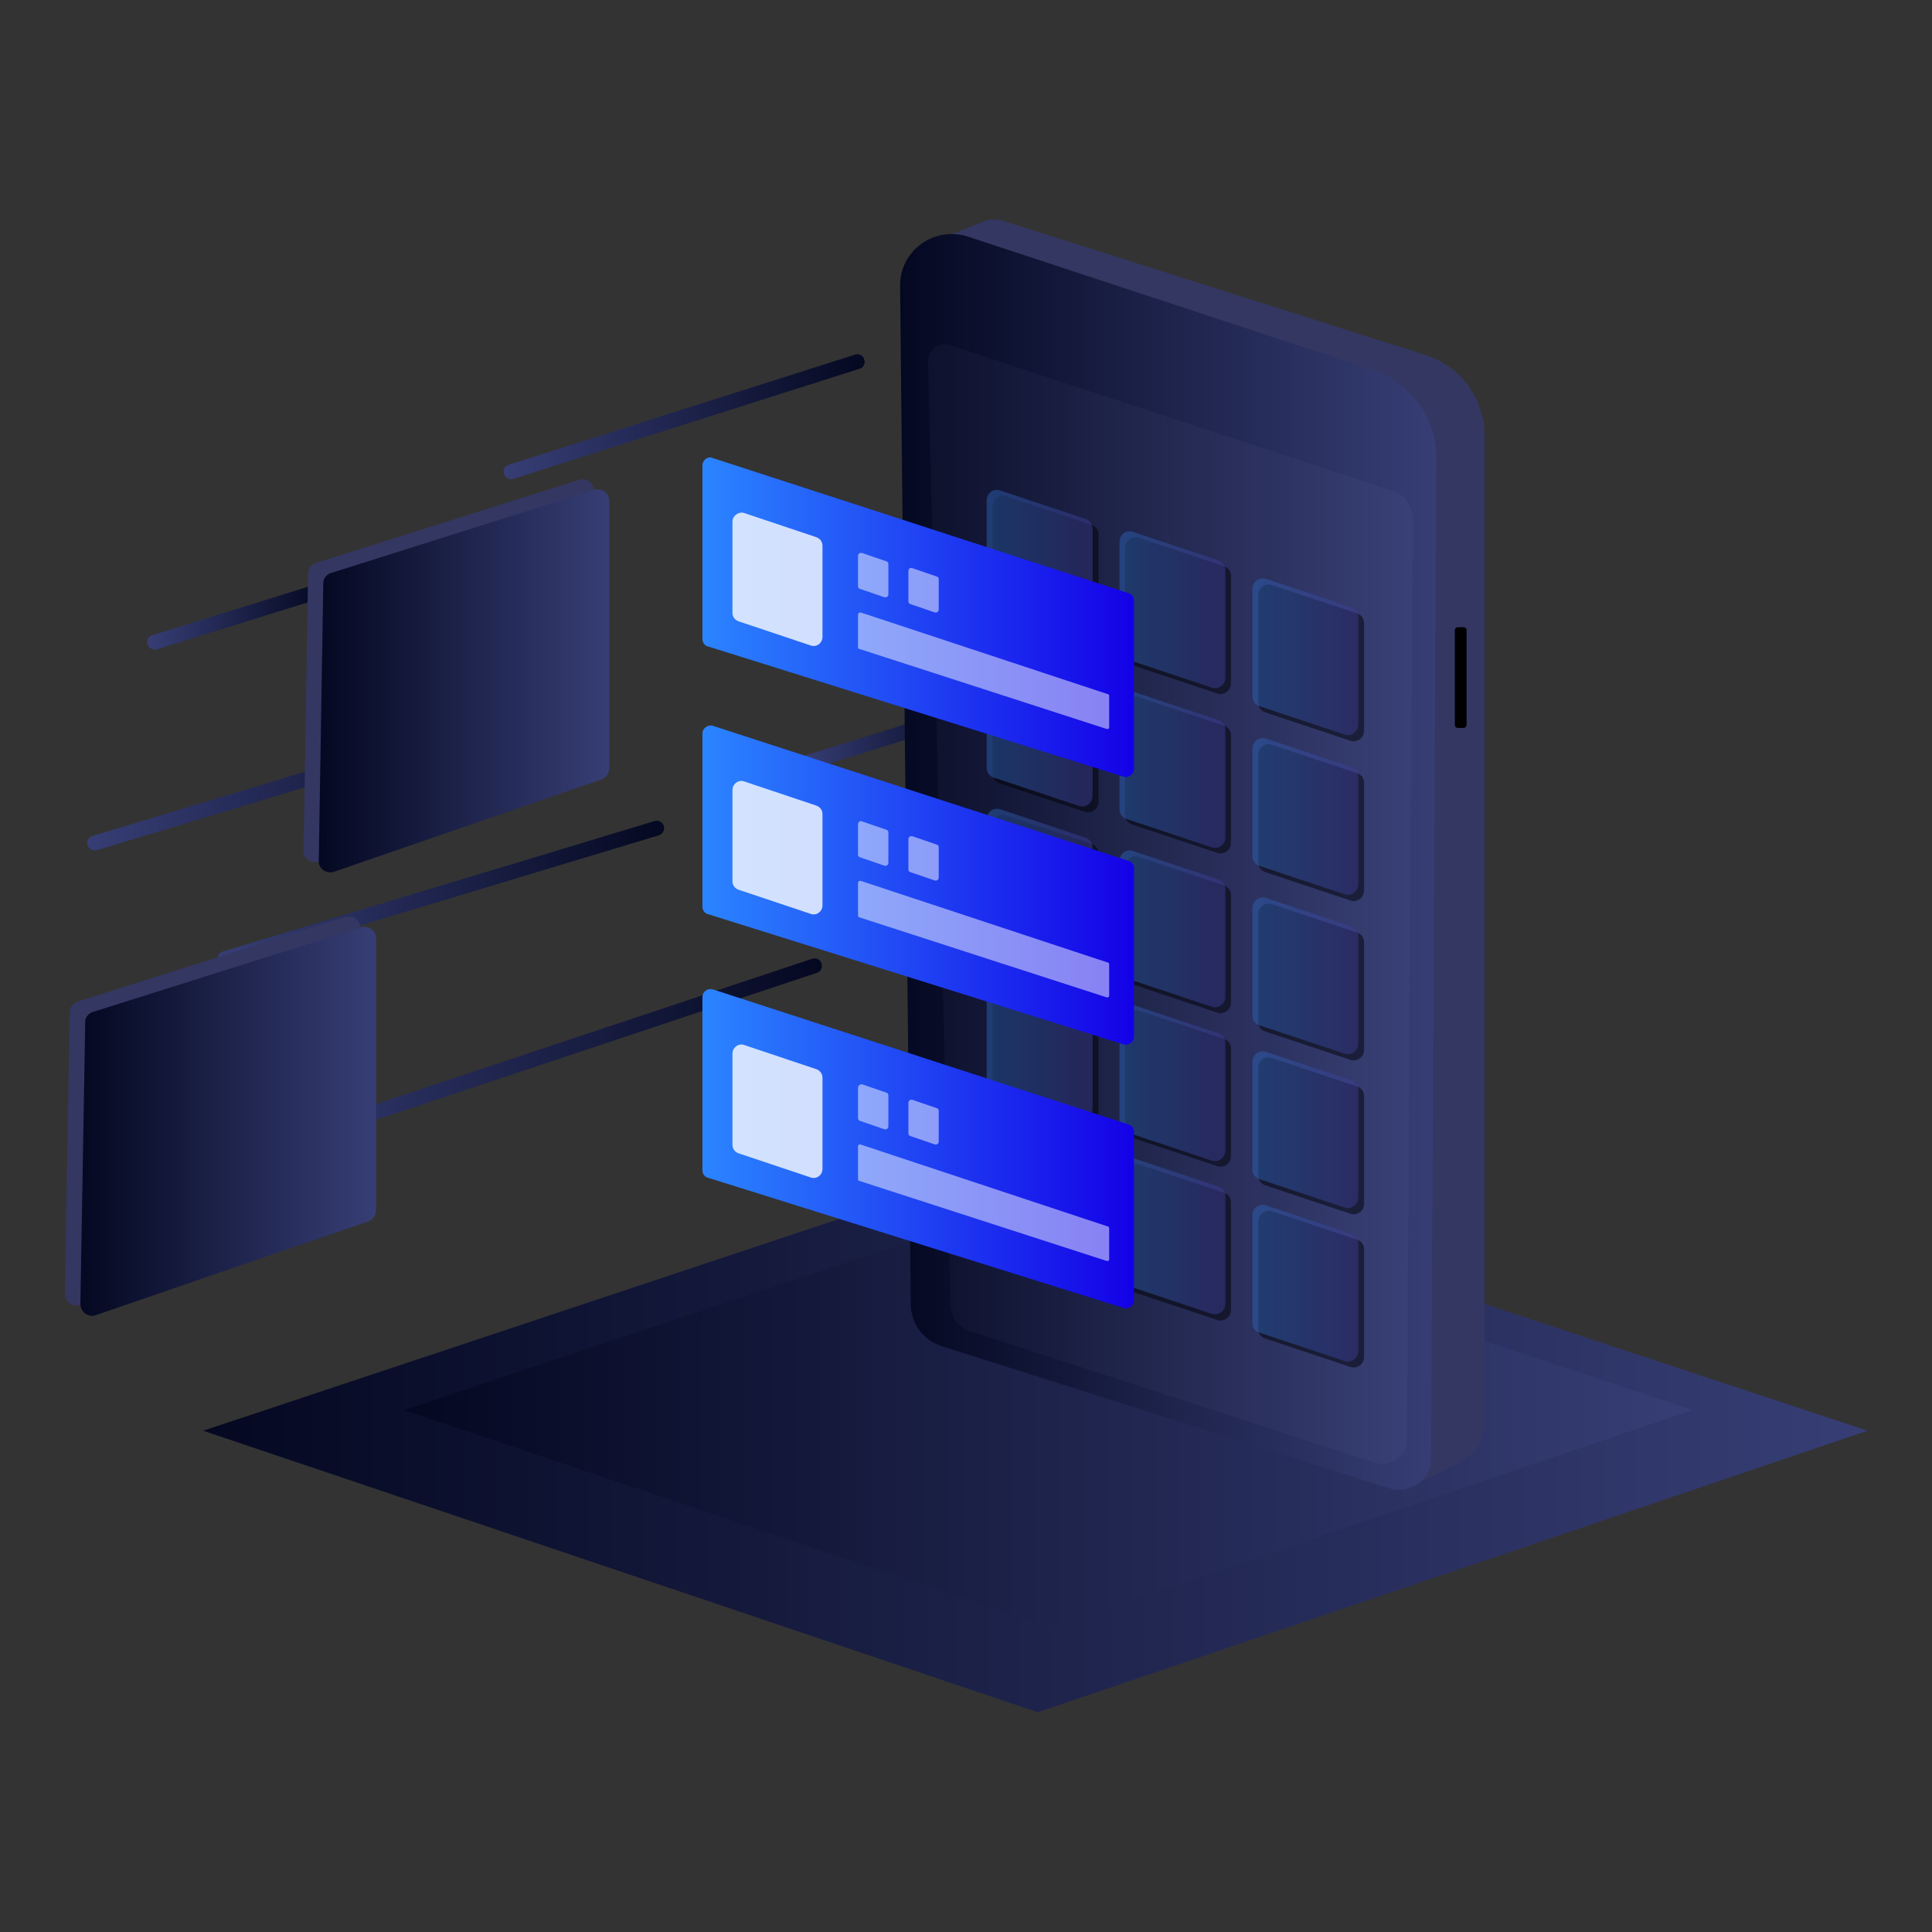 <svg xmlns="http://www.w3.org/2000/svg" xmlns:xlink="http://www.w3.org/1999/xlink" id="&#x56FE;&#x5C42;_1" x="0px" y="0px" viewBox="0 0 560 560" style="enable-background:new 0 0 560 560;" xml:space="preserve"><rect x="0" y="0" width="560" height="560" fill="#333333" stroke="none"/><style type="text/css">	.st0{fill:url(#SVGID_1_);}	.st1{fill:url(#SVGID_2_);}	.st2{fill:url(#SVGID_3_);}	.st3{fill:url(#SVGID_4_);}	.st4{fill:url(#SVGID_5_);}	.st5{fill:url(#SVGID_6_);}	.st6{fill:url(#SVGID_7_);}	.st7{fill:url(#SVGID_8_);}	.st8{fill:url(#SVGID_9_);}	.st9{fill:url(#SVGID_10_);}	.st10{fill:#343762;}	.st11{fill:url(#SVGID_11_);}	.st12{opacity:4.000000e-02;fill:#B8C5E8;enable-background:new    ;}	.st13{opacity:0.49;}	.st14{fill:url(#SVGID_12_);}	.st15{fill:url(#SVGID_13_);}	.st16{fill:url(#SVGID_14_);}	.st17{fill:url(#SVGID_15_);}	.st18{fill:url(#SVGID_16_);}	.st19{fill:url(#SVGID_17_);}	.st20{fill:url(#SVGID_18_);}	.st21{fill:url(#SVGID_19_);}	.st22{fill:url(#SVGID_20_);}	.st23{fill:url(#SVGID_21_);}	.st24{fill:url(#SVGID_22_);}	.st25{fill:url(#SVGID_23_);}	.st26{fill:url(#SVGID_24_);}	.st27{fill:url(#SVGID_25_);}	.st28{fill:url(#SVGID_26_);}	.st29{fill:url(#SVGID_27_);}	.st30{opacity:0.79;fill:#FFFFFF;enable-background:new    ;}	.st31{opacity:0.49;fill:#FFFFFF;enable-background:new    ;}	.st32{fill:url(#SVGID_28_);}	.st33{fill:url(#SVGID_29_);}	.st34{fill:url(#SVGID_30_);}	.st35{fill:url(#SVGID_31_);}</style><g>	<g>		<g>							<linearGradient id="SVGID_1_" gradientUnits="userSpaceOnUse" x1="63.811" y1="251.699" x2="238.266" y2="251.699" gradientTransform="matrix(1 0 0 -1 0 560)">				<stop offset="0" style="stop-color:#373E75"></stop>				<stop offset="1" style="stop-color:#040821"></stop>			</linearGradient>			<path class="st0" d="M66,338.8c-0.9,0-1.8-0.6-2.1-1.5c-0.4-1.2,0.2-2.4,1.4-2.7l170.1-56.7c1.2-0.4,2.4,0.2,2.7,1.4    c0.4,1.2-0.2,2.4-1.4,2.7l-170,56.7C66.5,338.8,66.3,338.8,66,338.8z"></path>		</g>		<g>							<linearGradient id="SVGID_2_" gradientUnits="userSpaceOnUse" x1="63.114" y1="301.093" x2="192.512" y2="301.093" gradientTransform="matrix(1 0 0 -1 0 560)">				<stop offset="0" style="stop-color:#373E75"></stop>				<stop offset="1" style="stop-color:#040821"></stop>			</linearGradient>			<path class="st1" d="M65.3,280c-0.9,0-1.8-0.6-2.1-1.5c-0.4-1.2,0.4-2.4,1.4-2.7l125.1-37.8c1.2-0.4,2.4,0.4,2.7,1.4    c0.4,1.2-0.4,2.4-1.4,2.7L65.9,279.9C65.8,279.9,65.6,280,65.3,280z"></path>		</g>		<g>							<linearGradient id="SVGID_3_" gradientUnits="userSpaceOnUse" x1="25.269" y1="334.576" x2="154.667" y2="334.576" gradientTransform="matrix(1 0 0 -1 0 560)">				<stop offset="0" style="stop-color:#373E75"></stop>				<stop offset="1" style="stop-color:#040821"></stop>			</linearGradient>			<path class="st2" d="M27.5,246.5c-0.9,0-1.8-0.6-2.1-1.5c-0.4-1.2,0.4-2.4,1.4-2.7l125.1-37.8c1.2-0.4,2.4,0.4,2.7,1.4    c0.4,1.2-0.4,2.4-1.4,2.7l-125,37.8C28,246.5,27.7,246.5,27.5,246.5z"></path>		</g>		<g>							<linearGradient id="SVGID_4_" gradientUnits="userSpaceOnUse" x1="145.985" y1="439.273" x2="250.645" y2="439.273" gradientTransform="matrix(1 0 0 -1 0 560)">				<stop offset="0" style="stop-color:#373E75"></stop>				<stop offset="1" style="stop-color:#040821"></stop>			</linearGradient>			<path class="st3" d="M148.2,138.9c-0.9,0-1.8-0.6-2.1-1.5c-0.4-1.2,0.2-2.4,1.4-2.7l100.3-31.9c1.2-0.4,2.4,0.2,2.7,1.4    c0.4,1.2-0.2,2.4-1.4,2.7l-100.3,31.9C148.7,138.9,148.4,138.9,148.2,138.9z"></path>		</g>		<g>							<linearGradient id="SVGID_5_" gradientUnits="userSpaceOnUse" x1="231.814" y1="346.252" x2="282.713" y2="346.252" gradientTransform="matrix(1 0 0 -1 0 560)">				<stop offset="0" style="stop-color:#373E75"></stop>				<stop offset="1" style="stop-color:#040821"></stop>			</linearGradient>			<path class="st4" d="M234,223.2c-0.9,0-1.8-0.6-2.1-1.5c-0.4-1.2,0.2-2.4,1.4-2.7l46.6-14.5c1.2-0.4,2.4,0.2,2.7,1.4    c0.4,1.2-0.2,2.4-1.4,2.7l-46.6,14.5C234.5,223.2,234.3,223.2,234,223.2z"></path>		</g>		<g>							<linearGradient id="SVGID_6_" gradientUnits="userSpaceOnUse" x1="42.774" y1="381.15" x2="93.674" y2="381.15" gradientTransform="matrix(1 0 0 -1 0 560)">				<stop offset="0" style="stop-color:#373E75"></stop>				<stop offset="1" style="stop-color:#040821"></stop>			</linearGradient>			<path class="st5" d="M44.9,188.3c-0.9,0-1.8-0.6-2.1-1.5c-0.4-1.2,0.2-2.4,1.4-2.7l46.6-14.5c1.2-0.4,2.4,0.2,2.7,1.4    c0.4,1.2-0.2,2.4-1.4,2.7l-46.6,14.5C45.4,188.3,45.2,188.3,44.9,188.3z"></path>		</g>		<g>							<linearGradient id="SVGID_7_" gradientUnits="userSpaceOnUse" x1="108.227" y1="368.063" x2="159.127" y2="368.063" gradientTransform="matrix(1 0 0 -1 0 560)">				<stop offset="0" style="stop-color:#373E75"></stop>				<stop offset="1" style="stop-color:#040821"></stop>			</linearGradient>			<path class="st6" d="M110.4,201.4c-0.9,0-1.8-0.6-2.1-1.5c-0.4-1.2,0.2-2.4,1.4-2.7l46.6-14.5c1.2-0.4,2.4,0.2,2.7,1.4    c0.4,1.2-0.2,2.4-1.4,2.7l-46.5,14.6C110.8,201.4,110.6,201.4,110.4,201.4z"></path>		</g>		<g>							<linearGradient id="SVGID_8_" gradientUnits="userSpaceOnUse" x1="239.123" y1="306.875" x2="290.023" y2="306.875" gradientTransform="matrix(1 0 0 -1 0 560)">				<stop offset="0" style="stop-color:#373E75"></stop>				<stop offset="1" style="stop-color:#040821"></stop>			</linearGradient>			<path class="st7" d="M241.3,262.5c-0.9,0-1.8-0.6-2.1-1.5c-0.4-1.2,0.2-2.4,1.4-2.7l46.6-14.5c1.2-0.4,2.4,0.2,2.7,1.4    s-0.2,2.4-1.4,2.7l-46.6,14.5C241.7,262.4,241.6,262.5,241.3,262.5z"></path>		</g>	</g>			<linearGradient id="SVGID_9_" gradientUnits="userSpaceOnUse" x1="58.926" y1="144.558" x2="541.262" y2="144.558" gradientTransform="matrix(1 0 0 -1 0 560)">		<stop offset="0" style="stop-color:#040821"></stop>		<stop offset="1" style="stop-color:#373E75"></stop>	</linearGradient>	<polygon class="st8" points="58.9,414.7 300.8,496.3 541.3,414.7 299.4,334.6  "></polygon>			<linearGradient id="SVGID_10_" gradientUnits="userSpaceOnUse" x1="117.093" y1="150.786" x2="490.57" y2="150.786" gradientTransform="matrix(1 0 0 -1 0 560)">		<stop offset="0" style="stop-color:#040821"></stop>		<stop offset="1" style="stop-color:#373E75"></stop>	</linearGradient>	<polygon class="st9" points="117.1,408.7 304.4,471.8 490.6,408.7 303.3,346.6  "></polygon>	<path class="st10" d="M277.7,67.2l8.6-3.5h3.5l123.4,39.2c10.1,3.2,17.1,12.6,17.1,23.3v283.4c0,7.2-1.2,10.3-6.8,13.9  c-2.8,1.8-11.8,6.5-15.4,6.8v-1.7L270.9,77.4l1.7-8.6L277.7,67.2z"></path>			<linearGradient id="SVGID_11_" gradientUnits="userSpaceOnUse" x1="260.865" y1="310.137" x2="416.405" y2="310.137" gradientTransform="matrix(1 0 0 -1 0 560)">		<stop offset="0" style="stop-color:#040821"></stop>		<stop offset="1" style="stop-color:#373E75"></stop>	</linearGradient>	<path class="st11" d="M260.9,83l3.1,295c0,5.6,3.7,10.6,9,12.2l129.7,41.2c6,1.9,12.1-2.5,12.1-8.7l1.5-290  c0-11.5-7.4-21.8-18.2-25.4L280.6,68.6C270.7,65.4,260.7,72.7,260.9,83z"></path>	<path d="M424.3,211h-1.8c-0.4,0-0.8-0.4-0.8-0.8v-27.6c0-0.4,0.4-0.8,0.8-0.8h1.8c0.4,0,0.8,0.4,0.8,0.8v27.6  C425,210.6,424.7,211,424.3,211z"></path>	<path class="st12" d="M275.4,100.1l128.3,42.2c3.5,1.1,5.8,4.4,5.8,8.2l-1.7,266.8c0,4.7-4.6,8.1-9.2,6.7l-117.5-38.2  c-3.2-1.1-5.4-4-5.6-7.5l-6.5-273.8C269.2,101.3,272.4,99,275.4,100.1z"></path>	<g class="st13">		<path d="M287.7,328.3v31.1c0,1.4,0.8,2.5,2.1,2.9l24.6,8.2c1.9,0.7,4-0.8,4-2.9v-31.1c0-1.4-0.8-2.5-2.1-2.9l-24.6-8.2   C289.7,324.7,287.7,326.2,287.7,328.3z"></path>		<path d="M326.1,340.4v31.1c0,1.4,0.8,2.5,2.1,2.9l24.6,8.2c1.9,0.7,4-0.8,4-2.9v-31.1c0-1.4-0.8-2.5-2.1-2.9l-24.6-8.2   C328.2,336.8,326.1,338.2,326.1,340.4z"></path>		<path d="M364.7,354v31.1c0,1.4,0.8,2.5,2.1,2.9l24.6,8.2c1.9,0.7,4-0.8,4-2.9v-31.1c0-1.4-0.8-2.5-2.1-2.9l-24.6-8.2   C366.8,350.4,364.7,351.9,364.7,354z"></path>		<path d="M287.7,283.9V315c0,1.4,0.8,2.5,2.1,2.9l24.6,8.2c1.9,0.7,4-0.8,4-2.9v-31.1c0-1.4-0.8-2.5-2.1-2.9l-24.6-8.3   C289.7,280.1,287.7,281.7,287.7,283.9z"></path>		<path d="M326.1,295.8v31.1c0,1.4,0.8,2.5,2.1,2.9l24.6,8.2c1.9,0.7,4-0.8,4-2.9V304c0-1.4-0.8-2.5-2.1-2.9l-24.6-8.2   C328.2,292.2,326.1,293.7,326.1,295.8z"></path>		<path d="M364.7,309.6v31.1c0,1.4,0.8,2.5,2.1,2.9l24.6,8.2c1.9,0.7,4-0.8,4-2.9v-31.1c0-1.4-0.8-2.5-2.1-2.9l-24.6-8.2   C366.8,306,364.7,307.3,364.7,309.6z"></path>		<path d="M287.7,239.3v31.1c0,1.4,0.8,2.5,2.1,2.9l24.6,8.2c1.9,0.7,4-0.8,4-2.9v-31.1c0-1.4-0.8-2.5-2.1-2.9l-24.6-8.2   C289.7,235.7,287.7,237.1,287.7,239.3z"></path>		<path d="M326.1,251.3v31.1c0,1.4,0.8,2.5,2.1,2.9l24.6,8.2c1.9,0.7,4-0.8,4-2.9v-31.1c0-1.4-0.8-2.5-2.1-2.9l-24.6-8.2   C328.2,247.6,326.1,249.2,326.1,251.3z"></path>		<path d="M364.7,265v31.1c0,1.4,0.8,2.5,2.1,2.9l24.6,8.2c1.9,0.7,4-0.8,4-2.9v-31.1c0-1.4-0.8-2.5-2.1-2.9l-24.6-8.2   C366.8,261.4,364.7,262.9,364.7,265z"></path>		<path d="M287.7,193.1v31.1c0,1.4,0.8,2.5,2.1,2.9l24.6,8.2c1.9,0.7,4-0.8,4-2.9v-31.1c0-1.4-0.8-2.5-2.1-2.9l-24.6-8.2   C289.7,189.5,287.7,190.9,287.7,193.1z"></path>		<path d="M326.1,205v31.1c0,1.4,0.8,2.5,2.1,2.9l24.6,8.2c1.9,0.7,4-0.8,4-2.9v-31.1c0-1.4-0.8-2.5-2.1-2.9l-24.6-8.2   C328.2,201.4,326.1,202.9,326.1,205z"></path>		<path d="M364.7,218.8v31.1c0,1.4,0.8,2.5,2.1,2.9l24.6,8.2c1.9,0.7,4-0.8,4-2.9V227c0-1.4-0.8-2.5-2.1-2.9l-24.6-8.2   C366.8,215.2,364.7,216.6,364.7,218.8z"></path>		<path d="M287.7,146.9V178c0,1.4,0.8,2.5,2.1,2.9l24.6,8.2c1.9,0.7,4-0.8,4-2.9V155c0-1.4-0.8-2.5-2.1-2.9l-24.6-8.2   C289.7,143.1,287.7,144.6,287.7,146.9z"></path>		<path d="M326.1,158.8v31.1c0,1.4,0.8,2.5,2.1,2.9l24.6,8.2c1.9,0.7,4-0.8,4-2.9V167c0-1.4-0.8-2.5-2.1-2.9l-24.6-8.2   C328.2,155.2,326.1,156.7,326.1,158.8z"></path>		<path d="M364.7,172.5v31.1c0,1.4,0.8,2.5,2.1,2.9l24.6,8.2c1.9,0.7,4-0.8,4-2.9v-31.1c0-1.4-0.8-2.5-2.1-2.9l-24.6-8.2   C366.8,168.9,364.7,170.3,364.7,172.5z"></path>	</g>	<g class="st13">					<linearGradient id="SVGID_12_" gradientUnits="userSpaceOnUse" x1="285.928" y1="213.712" x2="316.757" y2="213.712" gradientTransform="matrix(1 0 0 -1 0 560)">			<stop offset="0" style="stop-color:#2B63B6"></stop>			<stop offset="1" style="stop-color:#3E3A91"></stop>		</linearGradient>		<path class="st14" d="M286,326.6v31.1c0,1.4,0.8,2.5,2.1,2.9l24.6,8.2c1.9,0.7,4-0.8,4-2.9v-31.1c0-1.4-0.8-2.5-2.1-2.9l-24.6-8.2   C287.9,323,286,324.6,286,326.6z"></path>					<linearGradient id="SVGID_13_" gradientUnits="userSpaceOnUse" x1="324.451" y1="201.773" x2="355.281" y2="201.773" gradientTransform="matrix(1 0 0 -1 0 560)">			<stop offset="0" style="stop-color:#2B63B6"></stop>			<stop offset="1" style="stop-color:#3E3A91"></stop>		</linearGradient>		<path class="st15" d="M324.5,338.6v31.1c0,1.4,0.8,2.5,2.1,2.9l24.6,8.2c1.9,0.7,4-0.8,4-2.9v-31.1c0-1.4-0.8-2.5-2.1-2.9   l-24.6-8.2C326.5,335,324.5,336.5,324.5,338.6z"></path>					<linearGradient id="SVGID_14_" gradientUnits="userSpaceOnUse" x1="363.002" y1="188.029" x2="393.832" y2="188.029" gradientTransform="matrix(1 0 0 -1 0 560)">			<stop offset="0" style="stop-color:#2B63B6"></stop>			<stop offset="1" style="stop-color:#3E3A91"></stop>		</linearGradient>		<path class="st16" d="M363,352.3v31.1c0,1.4,0.8,2.5,2.1,2.9l24.6,8.2c1.9,0.7,4-0.8,4-2.9v-31.1c0-1.4-0.8-2.5-2.1-2.9l-24.6-8.2   C365.1,348.7,363,350.2,363,352.3z"></path>					<linearGradient id="SVGID_15_" gradientUnits="userSpaceOnUse" x1="285.928" y1="258.277" x2="316.757" y2="258.277" gradientTransform="matrix(1 0 0 -1 0 560)">			<stop offset="0" style="stop-color:#2B63B6"></stop>			<stop offset="1" style="stop-color:#3E3A91"></stop>		</linearGradient>		<path class="st17" d="M286,282.1v31.1c0,1.4,0.8,2.5,2.1,2.9l24.6,8.2c1.9,0.7,4-0.8,4-2.9v-31.1c0-1.4-0.8-2.5-2.1-2.9l-24.6-8.2   C287.9,278.5,286,280,286,282.1z"></path>					<linearGradient id="SVGID_16_" gradientUnits="userSpaceOnUse" x1="324.451" y1="246.229" x2="355.281" y2="246.229" gradientTransform="matrix(1 0 0 -1 0 560)">			<stop offset="0" style="stop-color:#2B63B6"></stop>			<stop offset="1" style="stop-color:#3E3A91"></stop>		</linearGradient>		<path class="st18" d="M324.5,294.2v31.1c0,1.4,0.8,2.5,2.1,2.9l24.6,8.2c1.9,0.7,4-0.8,4-2.9v-31.1c0-1.4-0.8-2.5-2.1-2.9   l-24.6-8.2C326.5,290.4,324.5,291.9,324.5,294.2z"></path>					<linearGradient id="SVGID_17_" gradientUnits="userSpaceOnUse" x1="363.002" y1="232.593" x2="393.832" y2="232.593" gradientTransform="matrix(1 0 0 -1 0 560)">			<stop offset="0" style="stop-color:#2B63B6"></stop>			<stop offset="1" style="stop-color:#3E3A91"></stop>		</linearGradient>		<path class="st19" d="M363,307.8v31.1c0,1.4,0.8,2.5,2.1,2.9l24.6,8.2c1.9,0.7,4-0.8,4-2.9V316c0-1.4-0.8-2.5-2.1-2.9l-24.6-8.2   C365.1,304.2,363,305.7,363,307.8z"></path>					<linearGradient id="SVGID_18_" gradientUnits="userSpaceOnUse" x1="285.928" y1="302.841" x2="316.757" y2="302.841" gradientTransform="matrix(1 0 0 -1 0 560)">			<stop offset="0" style="stop-color:#2B63B6"></stop>			<stop offset="1" style="stop-color:#3E3A91"></stop>		</linearGradient>		<path class="st20" d="M286,237.5v31.1c0,1.4,0.8,2.5,2.1,2.9l24.6,8.2c1.9,0.7,4-0.8,4-2.9v-31.1c0-1.4-0.8-2.5-2.1-2.9l-24.6-8.2   C287.9,233.9,286,235.4,286,237.5z"></path>					<linearGradient id="SVGID_19_" gradientUnits="userSpaceOnUse" x1="324.451" y1="290.768" x2="355.281" y2="290.768" gradientTransform="matrix(1 0 0 -1 0 560)">			<stop offset="0" style="stop-color:#2B63B6"></stop>			<stop offset="1" style="stop-color:#3E3A91"></stop>		</linearGradient>		<path class="st21" d="M324.5,249.6v31.1c0,1.4,0.8,2.5,2.1,2.9l24.6,8.2c1.9,0.7,4-0.8,4-2.9v-31.1c0-1.4-0.8-2.5-2.1-2.9   l-24.6-8.2C326.5,246,324.5,247.4,324.5,249.6z"></path>					<linearGradient id="SVGID_20_" gradientUnits="userSpaceOnUse" x1="363.002" y1="277.158" x2="393.832" y2="277.158" gradientTransform="matrix(1 0 0 -1 0 560)">			<stop offset="0" style="stop-color:#2B63B6"></stop>			<stop offset="1" style="stop-color:#3E3A91"></stop>		</linearGradient>		<path class="st22" d="M363,263.2v31.1c0,1.4,0.8,2.5,2.1,2.9l24.6,8.2c1.9,0.7,4-0.8,4-2.9v-31.1c0-1.4-0.8-2.5-2.1-2.9l-24.6-8.2   C365.1,259.6,363,261.1,363,263.2z"></path>					<linearGradient id="SVGID_21_" gradientUnits="userSpaceOnUse" x1="285.928" y1="348.964" x2="316.757" y2="348.964" gradientTransform="matrix(1 0 0 -1 0 560)">			<stop offset="0" style="stop-color:#2B63B6"></stop>			<stop offset="1" style="stop-color:#3E3A91"></stop>		</linearGradient>		<path class="st23" d="M286,191.3v31.2c0,1.4,0.8,2.5,2.1,2.9l24.6,8.2c1.9,0.7,4-0.8,4-2.9v-31.1c0-1.4-0.8-2.5-2.1-2.9l-24.6-8.2   C287.9,187.7,286,189.2,286,191.3z"></path>					<linearGradient id="SVGID_22_" gradientUnits="userSpaceOnUse" x1="324.451" y1="336.999" x2="355.281" y2="336.999" gradientTransform="matrix(1 0 0 -1 0 560)">			<stop offset="0" style="stop-color:#2B63B6"></stop>			<stop offset="1" style="stop-color:#3E3A91"></stop>		</linearGradient>		<path class="st24" d="M324.5,203.4v31.1c0,1.4,0.8,2.5,2.1,2.9l24.6,8.2c1.9,0.7,4-0.8,4-2.9v-31.1c0-1.4-0.8-2.5-2.1-2.9   l-24.6-8.2C326.5,199.8,324.5,201.1,324.5,203.4z"></path>					<linearGradient id="SVGID_23_" gradientUnits="userSpaceOnUse" x1="363.002" y1="323.388" x2="393.832" y2="323.388" gradientTransform="matrix(1 0 0 -1 0 560)">			<stop offset="0" style="stop-color:#2B63B6"></stop>			<stop offset="1" style="stop-color:#3E3A91"></stop>		</linearGradient>		<path class="st25" d="M363,217v31.1c0,1.4,0.8,2.5,2.1,2.9l24.6,8.2c1.9,0.7,4-0.8,4-2.9v-31.1c0-1.4-0.8-2.5-2.1-2.9l-24.6-8.2   C365.1,213.4,363,214.9,363,217z"></path>					<linearGradient id="SVGID_24_" gradientUnits="userSpaceOnUse" x1="285.928" y1="395.302" x2="316.757" y2="395.302" gradientTransform="matrix(1 0 0 -1 0 560)">			<stop offset="0" style="stop-color:#2B63B6"></stop>			<stop offset="1" style="stop-color:#3E3A91"></stop>		</linearGradient>		<path class="st26" d="M286,145.1v31.1c0,1.4,0.8,2.5,2.1,2.9l24.6,8.2c1.9,0.7,4-0.8,4-2.9v-31.1c0-1.4-0.8-2.5-2.1-2.9l-24.6-8.2   C287.9,141.4,286,143,286,145.1z"></path>					<linearGradient id="SVGID_25_" gradientUnits="userSpaceOnUse" x1="324.451" y1="383.255" x2="355.281" y2="383.255" gradientTransform="matrix(1 0 0 -1 0 560)">			<stop offset="0" style="stop-color:#2B63B6"></stop>			<stop offset="1" style="stop-color:#3E3A91"></stop>		</linearGradient>		<path class="st27" d="M324.5,157.1v31.1c0,1.4,0.8,2.5,2.1,2.9l24.6,8.2c1.9,0.7,4-0.8,4-2.9v-31.1c0-1.4-0.8-2.5-2.1-2.9   l-24.6-8.2C326.5,153.4,324.5,154.9,324.5,157.1z"></path>					<linearGradient id="SVGID_26_" gradientUnits="userSpaceOnUse" x1="363.002" y1="369.619" x2="393.832" y2="369.619" gradientTransform="matrix(1 0 0 -1 0 560)">			<stop offset="0" style="stop-color:#2B63B6"></stop>			<stop offset="1" style="stop-color:#3E3A91"></stop>		</linearGradient>		<path class="st28" d="M363,170.7v31.1c0,1.4,0.8,2.5,2.1,2.9l24.6,8.2c1.9,0.7,4-0.8,4-2.9v-31.1c0-1.4-0.8-2.5-2.1-2.9l-24.6-8.2   C365.1,167.1,363,168.7,363,170.7z"></path>	</g>	<g>					<linearGradient id="SVGID_27_" gradientUnits="userSpaceOnUse" x1="203.595" y1="381.092" x2="328.565" y2="381.092" gradientTransform="matrix(1 0 0 -1 0 560)">			<stop offset="0" style="stop-color:#2B85FF"></stop>			<stop offset="1" style="stop-color:#1401E7"></stop>		</linearGradient>		<path class="st29" d="M203.6,135v50.2c0,1.1,0.7,2,1.7,2.2l120.3,37.7c1.5,0.5,3.1-0.7,3.1-2.2v-48.8c0-1.1-0.7-2-1.7-2.2   l-120.3-39.1C205.2,132.1,203.6,133.3,203.6,135z"></path>		<path class="st30" d="M212.3,151.2v26.4c0,1.2,0.7,2.1,1.8,2.5l20.9,7c1.7,0.6,3.4-0.7,3.4-2.5v-26.4c0-1.2-0.7-2.1-1.8-2.5   l-20.9-7C214.1,148.2,212.3,149.5,212.3,151.2z"></path>		<path class="st31" d="M248.7,161.1v8.8c0,0.4,0.2,0.7,0.6,0.8l7,2.4c0.6,0.2,1.2-0.2,1.2-0.8v-8.8c0-0.4-0.2-0.7-0.6-0.8l-7-2.4   C249.3,160.1,248.7,160.5,248.7,161.1z"></path>		<path class="st31" d="M263.3,165.5v8.8c0,0.4,0.2,0.7,0.6,0.8l7,2.4c0.6,0.2,1.2-0.2,1.2-0.8v-8.8c0-0.4-0.2-0.7-0.6-0.8l-7-2.4   C263.8,164.4,263.3,164.9,263.3,165.5z"></path>		<path class="st31" d="M248.7,178.1v9.5c0,0.2,0.1,0.5,0.4,0.5l71.7,23.2c0.4,0.1,0.7-0.1,0.7-0.5v-9.1c0-0.2-0.1-0.5-0.4-0.5   l-71.7-23.7C249.1,177.5,248.7,177.8,248.7,178.1z"></path>	</g>	<g>					<linearGradient id="SVGID_28_" gradientUnits="userSpaceOnUse" x1="203.595" y1="303.436" x2="328.565" y2="303.436" gradientTransform="matrix(1 0 0 -1 0 560)">			<stop offset="0" style="stop-color:#2B85FF"></stop>			<stop offset="1" style="stop-color:#1401E7"></stop>		</linearGradient>		<path class="st32" d="M203.6,212.6v50.2c0,1.1,0.7,2,1.7,2.2l120.3,37.7c1.5,0.5,3.1-0.7,3.1-2.2v-48.8c0-1.1-0.7-2-1.7-2.2   l-120.3-39.1C205.2,209.9,203.6,211.1,203.6,212.6z"></path>		<path class="st30" d="M212.3,229v26.4c0,1.2,0.7,2.1,1.8,2.5l20.9,7c1.7,0.6,3.4-0.7,3.4-2.5v-26.4c0-1.2-0.7-2.1-1.8-2.5l-20.9-7   C214.1,225.9,212.3,227.2,212.3,229z"></path>		<path class="st31" d="M248.7,238.9v8.8c0,0.4,0.2,0.7,0.6,0.8l7,2.4c0.6,0.2,1.2-0.2,1.2-0.8v-8.8c0-0.4-0.2-0.7-0.6-0.8l-7-2.4   C249.3,237.8,248.7,238.3,248.7,238.9z"></path>		<path class="st31" d="M263.3,243.2v8.8c0,0.4,0.2,0.7,0.6,0.8l7,2.4c0.6,0.2,1.2-0.2,1.2-0.8v-8.8c0-0.4-0.2-0.7-0.6-0.8l-7-2.4   C263.8,242.2,263.3,242.7,263.3,243.2z"></path>		<path class="st31" d="M248.7,255.9v9.5c0,0.2,0.1,0.5,0.4,0.5l71.7,23.2c0.4,0.1,0.7-0.1,0.7-0.5v-9.1c0-0.2-0.1-0.5-0.4-0.5   l-71.7-23.7C249.1,255.3,248.7,255.5,248.7,255.9z"></path>	</g>	<g>					<linearGradient id="SVGID_29_" gradientUnits="userSpaceOnUse" x1="203.595" y1="227.008" x2="328.565" y2="227.008" gradientTransform="matrix(1 0 0 -1 0 560)">			<stop offset="0" style="stop-color:#2B85FF"></stop>			<stop offset="1" style="stop-color:#1401E7"></stop>		</linearGradient>		<path class="st33" d="M203.6,289v50.2c0,1.1,0.7,2,1.7,2.2l120.3,37.7c1.5,0.5,3.1-0.7,3.1-2.2v-48.8c0-1.1-0.7-2-1.7-2.2   l-120.3-39.1C205.2,286.3,203.6,287.4,203.6,289z"></path>		<path class="st30" d="M212.3,305.4v26.4c0,1.2,0.7,2.1,1.8,2.5l20.9,7c1.7,0.6,3.4-0.7,3.4-2.5v-26.4c0-1.2-0.7-2.1-1.8-2.5   l-20.9-7C214.1,302.3,212.3,303.6,212.3,305.4z"></path>		<path class="st31" d="M248.7,315.3v8.8c0,0.4,0.2,0.7,0.6,0.8l7,2.4c0.6,0.2,1.2-0.2,1.2-0.8v-9c0-0.4-0.2-0.7-0.6-0.8l-7-2.4   C249.3,314.2,248.7,314.7,248.7,315.3z"></path>		<path class="st31" d="M263.3,319.7v8.8c0,0.4,0.2,0.7,0.6,0.8l7,2.4c0.6,0.2,1.2-0.2,1.2-0.8V322c0-0.4-0.2-0.7-0.6-0.8l-7-2.4   C263.8,318.6,263.3,319.1,263.3,319.7z"></path>		<path class="st31" d="M248.7,332.3v9.5c0,0.2,0.1,0.5,0.4,0.5l71.7,23.2c0.4,0.1,0.7-0.1,0.7-0.5V356c0-0.2-0.1-0.5-0.4-0.5   l-71.8-23.8C249.1,331.6,248.7,331.9,248.7,332.3z"></path>	</g>	<g>		<path class="st10" d="M22.5,290.3l77.6-24.5c2.2-0.7,4.4,0.9,4.4,3.2v78.8c0,1.4-0.9,2.7-2.2,3.2l-79,27.2   c-2.2,0.8-4.5-0.9-4.5-3.3l1.4-81.5C20.2,292.1,21.1,290.8,22.5,290.3z"></path>					<linearGradient id="SVGID_30_" gradientUnits="userSpaceOnUse" x1="23.218" y1="235.046" x2="108.929" y2="235.046" gradientTransform="matrix(1 0 0 -1 0 560)">			<stop offset="0" style="stop-color:#040821"></stop>			<stop offset="1" style="stop-color:#373E75"></stop>		</linearGradient>		<path class="st34" d="M27,293.3l77.6-24.5c2.2-0.7,4.4,0.9,4.4,3.2v78.8c0,1.4-0.9,2.7-2.2,3.2l-79,27.2c-2.2,0.8-4.5-0.9-4.5-3.3   l1.4-81.5C24.6,295,25.6,293.7,27,293.3z"></path>	</g>	<g>		<path class="st10" d="M91.5,163.2l76.3-24.1c2.1-0.7,4.4,0.9,4.4,3.2v77.5c0,1.4-0.9,2.7-2.2,3.2l-77.6,26.8   c-2.2,0.7-4.5-0.9-4.4-3.2l1.3-80.2C89.3,164.8,90.2,163.6,91.5,163.2z"></path>					<linearGradient id="SVGID_31_" gradientUnits="userSpaceOnUse" x1="92.237" y1="362.634" x2="176.52" y2="362.634" gradientTransform="matrix(1 0 0 -1 0 560)">			<stop offset="0" style="stop-color:#040821"></stop>			<stop offset="1" style="stop-color:#373E75"></stop>		</linearGradient>		<path class="st35" d="M95.9,166.1l76.3-24.1c2.1-0.7,4.4,0.9,4.4,3.2v77.5c0,1.4-0.9,2.7-2.2,3.2l-77.6,26.8   c-2.2,0.7-4.5-0.9-4.4-3.2l1.3-80.2C93.6,167.8,94.6,166.5,95.9,166.1z"></path>	</g></g></svg>